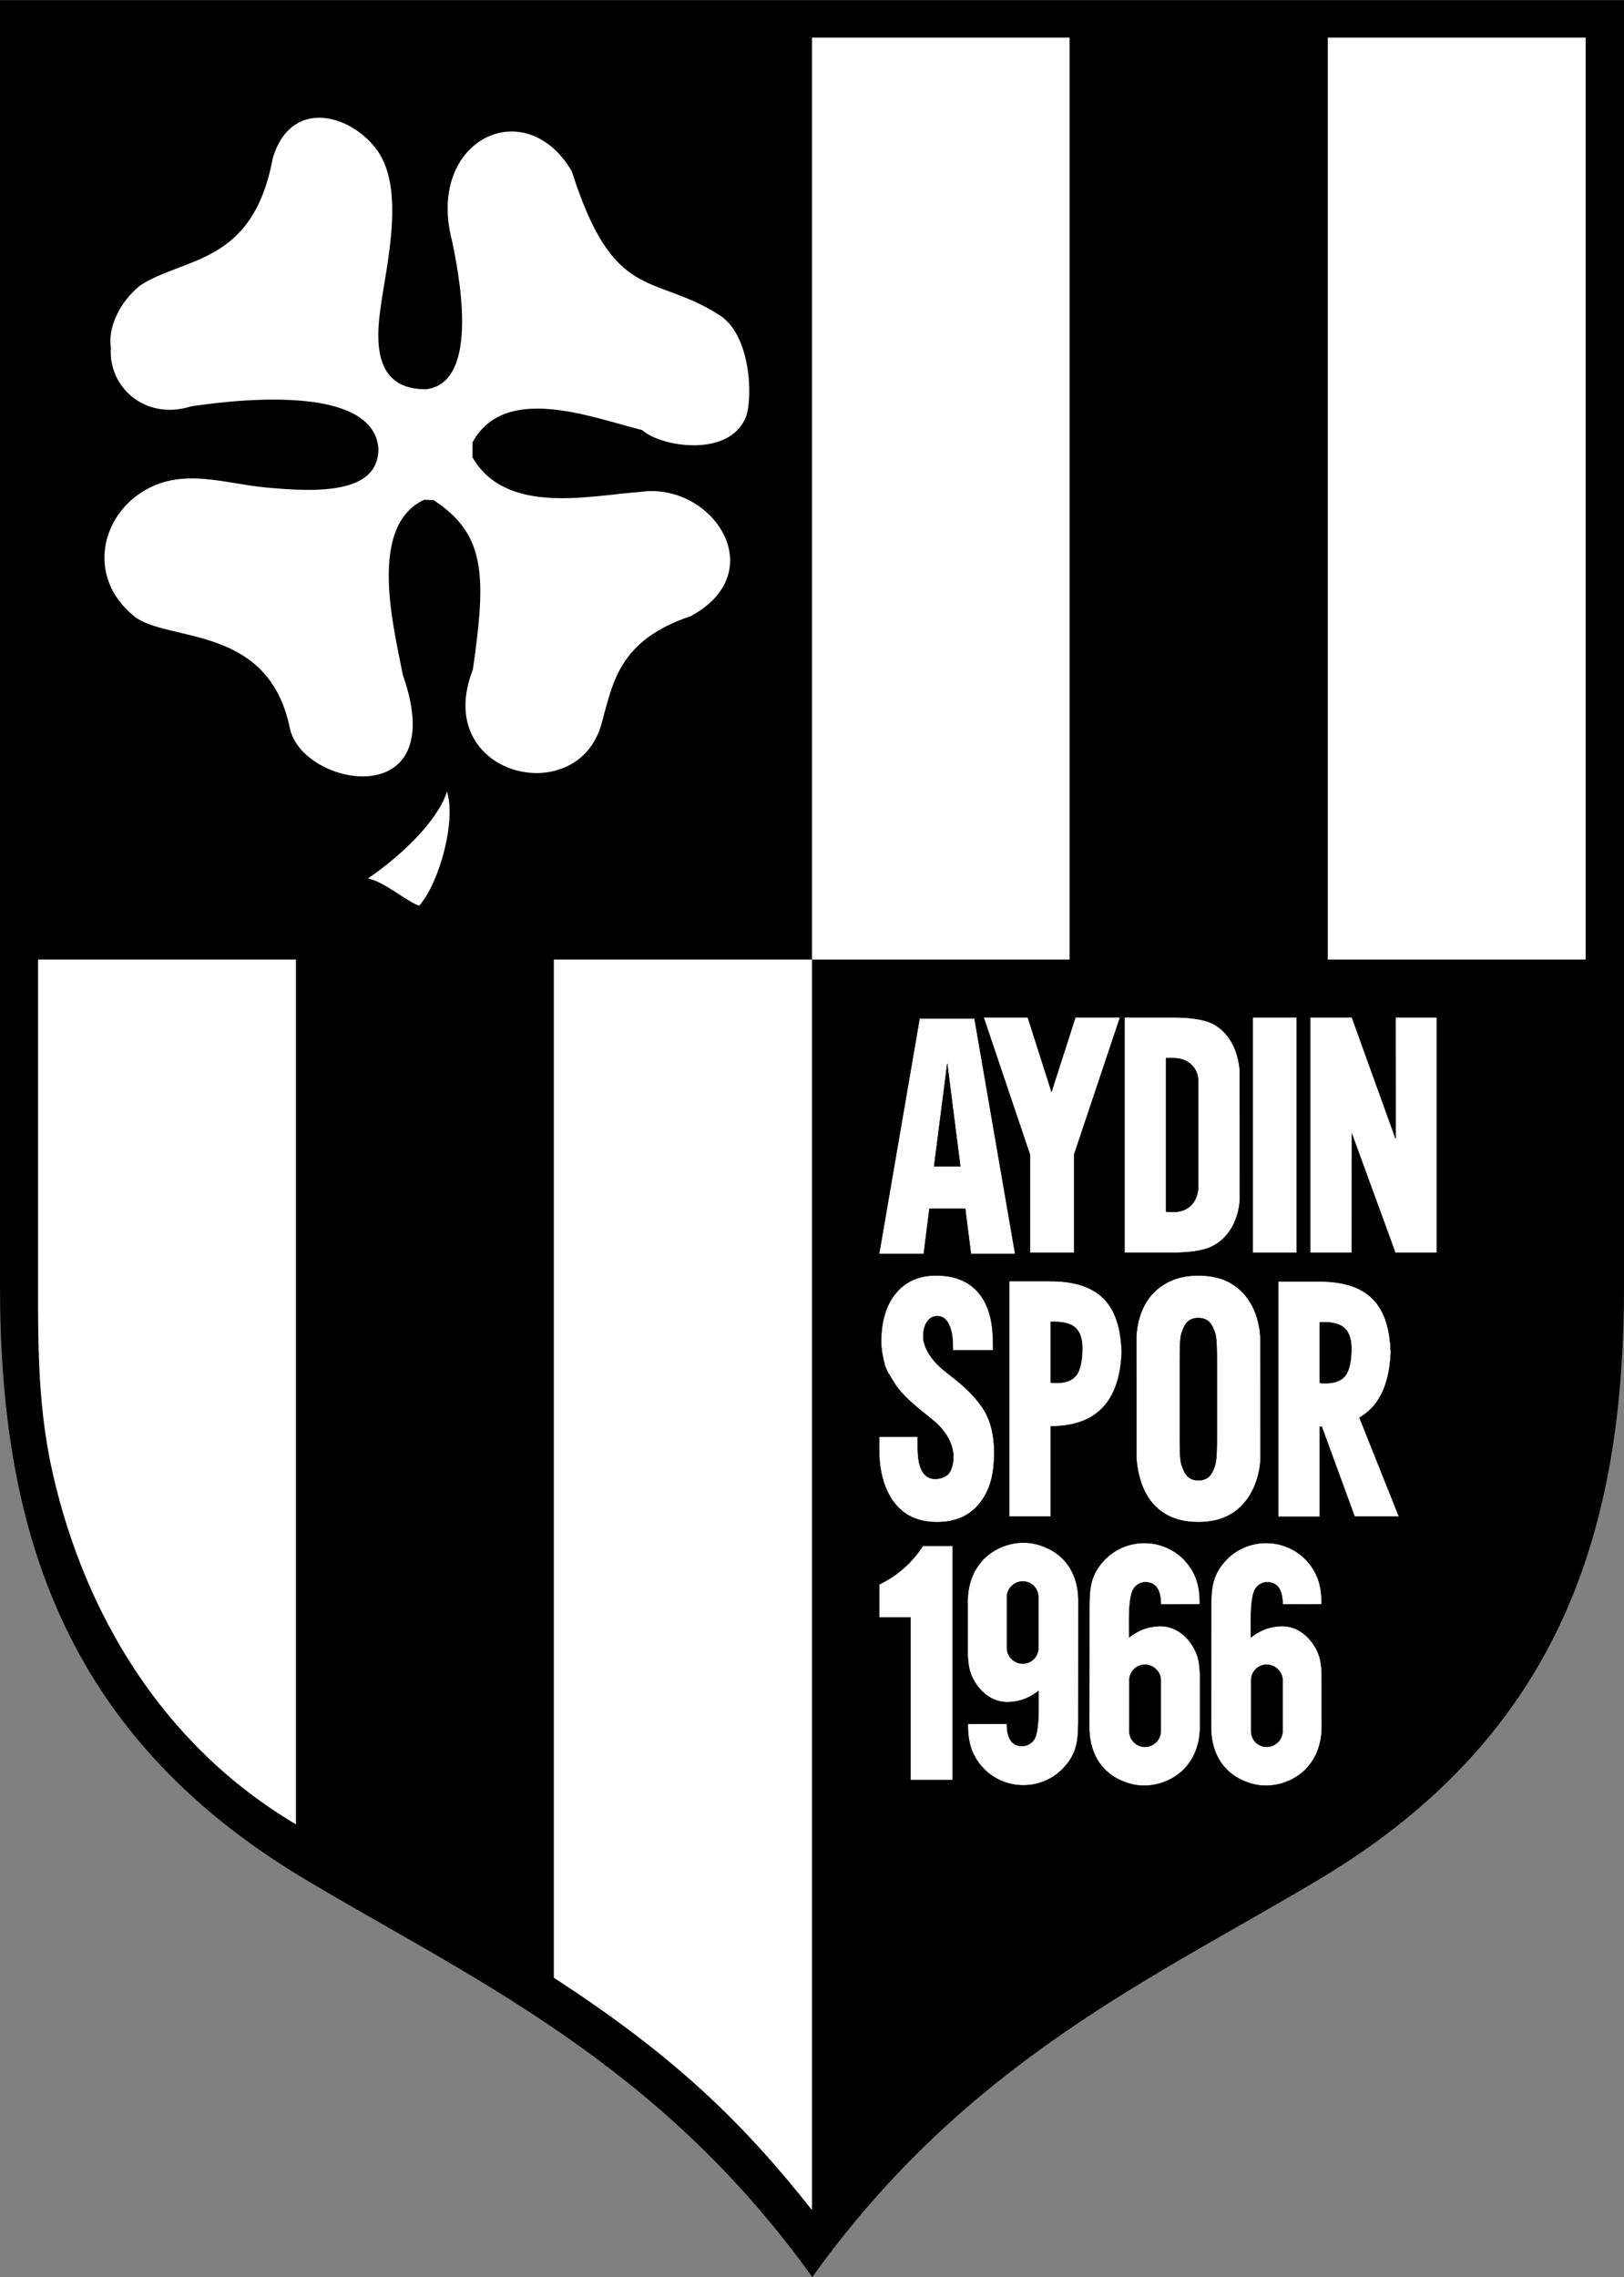 <svg xmlns="http://www.w3.org/2000/svg" width="1783" height="2500" viewBox="0 0 151.192 211.964"><rect x="0" y="0" width="151.192" height="211.964" fill="#808080" stroke="none"/><path d="M75.625 0h75.567v119.673c0 22.194-5.585 41.582-28.204 55.159-15.363 9.212-32.937 16.95-47.364 37.132-14.456-20.182-32.03-27.92-47.393-37.132C5.612 161.254 0 141.867 0 119.673V0h75.625z"/><path d="M34.24 81.775c3.572-2.438 6.661-5.697 7.37-8.107.878 2.75-.709 8.503-2.58 10.63-.963-.255-3.429-2.353-4.79-2.523zM13.577 45.579c-4.138 2.324-5.584 8.107-1.105 11.763 3.089 2.495 12.5.652 14.512 10.431 1.134 5.499 15.108 8.05 10.517-4.96-.822-4.337-3.317-13.833 1.984-16.299l.879.029c4.847 3.174 4.932 6.973 3.656 15.788-3.855 9.835 9.665 13.152 11.961 5.102 1.078-3.827 1.56-7.823 8.334-10.091 7.625-4.138 1.984-12.5-4.677-11.565-4.762.341-12.5 2.211-15.646-3.203v-1.417c3.033-5.527 11.111-2.296 15.789-1.134 1.729 1.559 8.05 2.608 9.638-1.163.68-1.615.566-7.794-2.552-9.609-6.094-3.855-9.722-1.02-13.634-13.322-4.337-7.398-13.634-2.919-11.14 6.52.454 2.268 2.834 13.152-2.438 13.776-4.138 0-4.847-3.146-4.251-7.398.566-4.251 2.438-11.479-.482-15.108-2.522-3.174-7.851-4.535-9.523.964-1.843 10.034-8.277 9.184-12.387 11.905-1.898 1.559-2.976 3.884-2.692 5.783-.255 3.628 3.174 6.803 7.483 5.442 5.669-.85 17.063-1.757 17.432 3.997-.057 4.082-5.414 4.053-10.629 3.543-3.744-.37-7.486-1.787-11.029.226zM123.611 89.315V3.486h24.009v85.829h-24.009zm-48.015 0V3.486h23.98v85.829h-23.98zm-72.053 26.9v-26.9h24.008v80.5C14.994 162.388 7.879 150.031 4.96 137.36c-1.644-7.114-1.389-13.492-1.417-21.145zm48.016 67.886V89.315h24.037v116.414c-6.208-7.853-12.529-14.174-24.037-21.628z" fill="#fff"/><path d="M96.689 157.396a5.268 5.268 0 0 1-1.343.77 5.026 5.026 0 0 1-1.534.28c-1.208 0-2.14-.637-2.769-1.461-.874-1.146-.952-2.173-.953-3.51v-4.405c-.001-1.208.321-2.468 1.07-3.439.766-1.095 2.333-2.034 4.121-2.034.875 0 1.557.208 2.209.507a4.74 4.74 0 0 1 2.062 1.766c.573.897.845 1.988.845 3.164l-.007 11.293c-.024 1.156-.045 2.215-.626 3.237a5.293 5.293 0 0 1-1.674 1.784 5.148 5.148 0 0 1-3.004.831c-1.448-.043-2.81-.738-3.634-1.688-.915-1.019-1.376-2.251-1.341-4.019l3.626-.011c-.004 1.236.379 2.054 1.424 2.072.483 0 1.022-.298 1.227-.831.205-.531.305-1.453.305-2.763l-.002-.921v-.622h-.002z" fill="#fff" stroke="#000" stroke-width=".035" stroke-miterlimit="1"/><path d="M95.223 147.205a1.45 1.45 0 0 1 1.445 1.446v4.761a1.45 1.45 0 0 1-1.445 1.446c-.794 0-1.481-.652-1.481-1.446v-4.761c-.001-.794.686-1.446 1.481-1.446z" stroke="#000" stroke-width=".035" stroke-miterlimit="1"/><path d="M84.774 165.69v-15.127h-2.925v-3.076c1.746-.841 3.047-2.037 4.082-3.587h2.761v21.791h-3.918v-.001zM105.789 124.41c.131-2.118.935-3.935 2.794-4.981.835-.47 1.83-.703 2.987-.703 1.178 0 2.173.233 2.983.695 1.848 1.059 2.656 3.034 2.785 5.022l.006 11.565c-.15 1.941-1.041 3.952-2.784 4.959-.829.478-1.827.718-2.99.718-1.174 0-2.169-.232-2.993-.702-1.919-1.096-2.609-3.166-2.783-5.249l-.005-11.324z" fill="#fff" stroke="#000" stroke-width=".035" stroke-miterlimit="1"/><path d="M113.291 133.797v-7.182c0-2.412-.125-2.479-.379-3.061-.25-.582-.706-.874-1.364-.874-.645 0-1.091.294-1.34.88-.246.591-.371.592-.371 2.992v7.37c0 2.37.125 2.368.371 2.968.249.602.701.904 1.36.904.653 0 1.104-.295 1.35-.881.247-.59.373-.716.373-3.116z" stroke="#000" stroke-width=".035" stroke-miterlimit="1"/><path fill="#fff" stroke="#000" stroke-width=".035" stroke-miterlimit="1" d="M121.982 116.604V94.696h3.875l4.071 11.293-.011-11.293h3.851v21.908h-3.864l-4.05-11.094-.004 11.094h-3.868zM104.691 116.604V94.696h4.477c1.623 0 2.823.177 3.597.528 1.745.792 2.531 2.709 2.658 4.443l.007 11.992c-.11 1.759-.929 3.602-2.688 4.405-.787.361-1.98.54-3.574.54h-4.477z"/><path d="M108.556 98.49v14.29l.291.03h.429c.608 0 1.112-.187 1.491-.507.554-.469.839-1.222.789-2.092v-9.445c.027-.894-.375-1.56-.993-1.934-.37-.224-.829-.343-1.34-.343h-.667v.001z" stroke="#000" stroke-width=".035" stroke-miterlimit="1"/><path fill="#fff" stroke="#000" stroke-width=".035" stroke-miterlimit="1" d="M116.618 116.604V94.696h4.098v21.908h-4.098zM95.898 116.604v-9.102l-4.322-12.806h4.107l2.211 6.93 2.226-6.93h4.152L100 107.465v9.139h-4.102zM81.849 116.712l3.765-21.907h5.109l3.785 21.907h-4.114l-.531-4.195h-3.337l-.527 4.195h-4.15zM81.852 133.736h3.586l.002 1.016c.002 1.092.156 2.91 1.631 2.91.444 0 1.042-.185 1.296-.553.258-.371.385-.884.385-1.537 0-1.053-.589-2.29-1.813-3.307l-.465-.386-.198-.157c-1.715-1.344-2.614-2.302-3.019-3.004-.294-.51-.759-1.106-.918-1.788-.157-.678-.3-1.282-.3-2.058 0-1.897.456-3.397 1.365-4.498.908-1.1 2.154-1.649 3.733-1.649 1.727 0 3.047.535 3.956 1.606 1.282 1.515 1.365 3.483 1.365 5.364h-3.743c0-.828-.017-1.689-.391-2.447-.242-.492-.594-.739-1.059-.739-.396 0-.712.174-.954.527-.241.35-.36.805-.36 1.366 0 .928.643 2.133 1.982 3.205l.57.454.452.358c1.449 1.14 2.4 2.333 2.813 3.12.25.473.443.973.583 1.625.14.648.208 1.23.208 1.988 0 2.182-.404 3.559-1.333 4.75-.93 1.19-2.261 1.784-3.992 1.784-2.081 0-3.376-.864-4.208-2.131-.805-1.229-1.179-2.831-1.179-4.624l.005-1.195zM93.962 141.158V119.25h3.772c4.777 0 6.561 2.328 6.698 6.641-.178 3.88-1.758 6.873-6.606 6.873v8.394h-3.864z"/><path d="M97.827 128.696l.208.03h.352c.847 0 1.455-.241 1.822-.718.368-.478.554-1.423.554-2.483 0-.87-.199-1.5-.6-1.894-.398-.393-1.059-.59-1.977-.59h-.36v5.655h.001z" stroke="#000" stroke-width=".035" stroke-miterlimit="1"/><path d="M119.01 141.188V119.28h3.772c4.777 0 6.561 2.327 6.699 6.641-.121 2.648-.898 4.884-2.919 6.036l3.676 9.201h-4.123l-3.063-8.365-.177.001v8.394h-3.865z" fill="#fff" stroke="#000" stroke-width=".035" stroke-miterlimit="1"/><path d="M122.875 128.726l.209.029h.351c.847 0 1.455-.241 1.822-.717.369-.478.555-1.423.555-2.483 0-.871-.2-1.5-.601-1.894-.398-.394-1.058-.59-1.976-.59h-.361v5.655h.001z" stroke="#000" stroke-width=".035" stroke-miterlimit="1"/><path d="M105.119 152.416a5.268 5.268 0 0 1 1.343-.77 5.002 5.002 0 0 1 1.535-.28c1.208 0 2.139.637 2.768 1.461.874 1.146.953 2.173.953 3.511v4.405c.002 1.208-.321 2.468-1.068 3.439-.768 1.095-2.333 2.034-4.123 2.034-.875 0-1.556-.209-2.209-.507a4.735 4.735 0 0 1-2.062-1.767c-.573-.897-.845-1.987-.845-3.164l.008-11.292c.023-1.156.044-2.215.626-3.238a5.3 5.3 0 0 1 1.673-1.784 5.157 5.157 0 0 1 3.004-.83c1.449.042 2.81.738 3.634 1.688.916 1.018 1.377 2.25 1.341 4.019l-3.626.009c.004-1.235-.379-2.052-1.423-2.071-.483 0-1.022.298-1.227.83-.206.532-.306 1.454-.306 2.765l.003.921.001.621z" fill="#fff" stroke="#000" stroke-width=".035" stroke-miterlimit="1"/><path d="M106.585 162.606a1.45 1.45 0 0 1-1.445-1.446v-4.76c0-.794.651-1.446 1.445-1.446.795 0 1.483.65 1.483 1.446v4.76c0 .795-.688 1.446-1.483 1.446z" stroke="#000" stroke-width=".035" stroke-miterlimit="1"/><path d="M116.456 152.416a5.273 5.273 0 0 1 1.344-.77 4.991 4.991 0 0 1 1.535-.28c1.208 0 2.14.637 2.767 1.461.875 1.146.953 2.173.953 3.511l.002 4.405c0 1.208-.321 2.468-1.07 3.439-.768 1.095-2.333 2.034-4.122 2.034-.876 0-1.556-.209-2.208-.507-.905-.414-1.588-1.023-2.062-1.767-.573-.897-.847-1.987-.847-3.164l.008-11.292c.024-1.156.044-2.215.627-3.238a5.277 5.277 0 0 1 1.672-1.784 5.159 5.159 0 0 1 3.004-.83c1.449.042 2.81.738 3.634 1.688.916 1.018 1.378 2.25 1.343 4.019l-3.628.009c.005-1.235-.378-2.052-1.422-2.071-.483 0-1.022.298-1.228.83-.206.532-.306 1.454-.306 2.765l.004.921v.621z" fill="#fff" stroke="#000" stroke-width=".035" stroke-miterlimit="1"/><path d="M117.924 162.606a1.45 1.45 0 0 1-1.446-1.446v-4.76c0-.794.652-1.446 1.446-1.446.795 0 1.482.65 1.482 1.446v4.76c0 .795-.689 1.446-1.482 1.446zM86.963 108.562h2.442L88.188 99l-1.225 9.562z" stroke="#000" stroke-width=".035" stroke-miterlimit="1"/></svg>